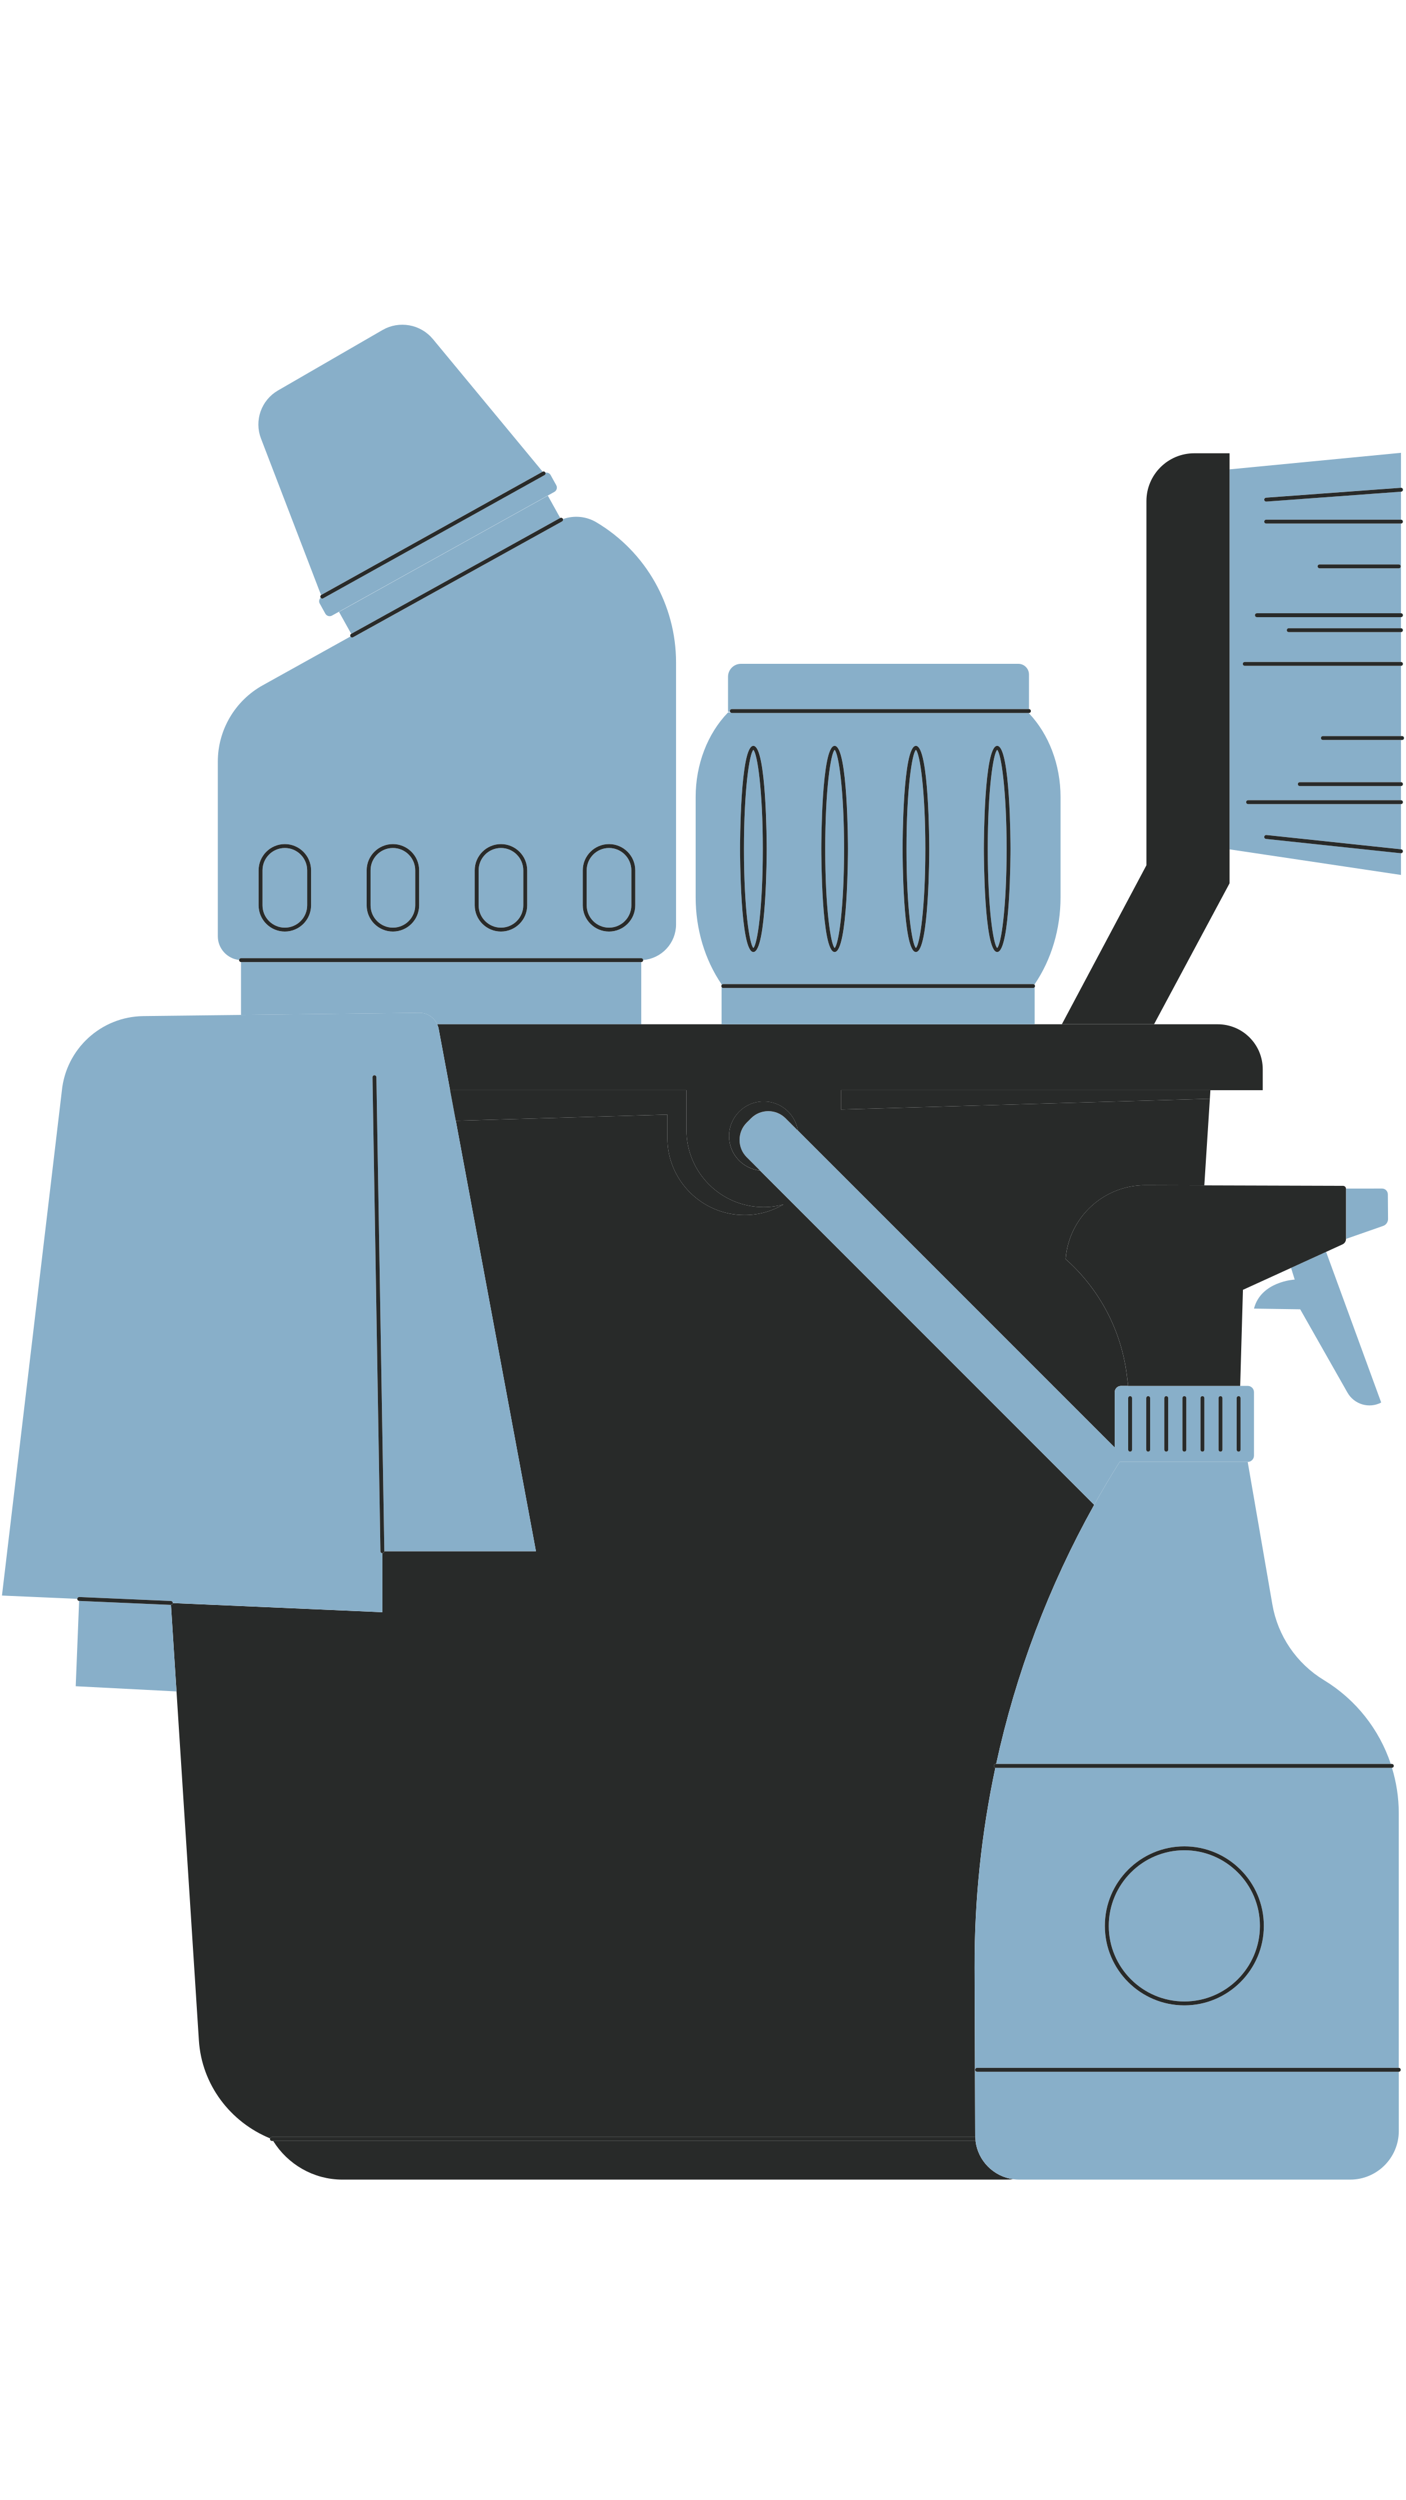 <svg xmlns="http://www.w3.org/2000/svg" xmlns:xlink="http://www.w3.org/1999/xlink" width="1080" viewBox="0 0 810 1440" height="1920" preserveAspectRatio="xMidYMid meet"><defs><clipPath id="2eecc7e7aa"><path d="M 98 589 L 728 589 L 728 1255.543 L 98 1255.543 Z M 98 589 " clip-rule="nonzero"></path></clipPath><clipPath id="7e102bc4c7"><path d="M 148 187 L 806 187 L 806 1255.543 L 148 1255.543 Z M 148 187 " clip-rule="nonzero"></path></clipPath></defs><rect x="-81" width="972" fill="#ffffff" y="-144" height="1728" fill-opacity="1"></rect><rect x="-81" width="972" fill="#ffffff" y="-144" height="1728" fill-opacity="1"></rect><path fill="#88afc9" d="M 151.23 521.406 L 151.23 501.266 C 151.23 494.168 157 488.398 164.098 488.398 C 171.195 488.398 176.961 494.168 176.961 501.266 L 176.961 521.406 C 176.961 528.504 171.195 534.273 164.098 534.273 C 157 534.273 151.23 528.504 151.23 521.406 Z M 137.758 552.883 C 130.863 552.141 125.477 546.305 125.477 539.207 L 125.477 438.695 C 125.477 420.398 135.391 403.547 151.391 394.668 L 201.883 366.594 C 202.086 366.957 202.469 367.18 202.871 367.18 C 203.055 367.18 203.258 367.137 203.414 367.047 L 323.82 300.309 C 324.316 300.039 324.496 299.477 324.316 298.957 C 330.648 296.703 337.723 297.312 343.602 300.828 C 372.059 317.77 389.477 348.434 389.477 381.555 L 389.477 532.426 C 389.477 543.238 381.117 552.094 370.504 552.93 C 370.461 552.344 369.988 551.891 369.402 551.891 L 138.863 551.891 C 138.277 551.848 137.805 552.297 137.758 552.883 Z M 335.738 521.406 C 335.738 529.742 342.52 536.523 350.859 536.523 C 359.195 536.523 365.977 529.742 365.977 521.406 L 365.977 501.266 C 365.977 492.926 359.195 486.145 350.859 486.145 C 342.52 486.145 335.738 492.926 335.738 501.266 Z M 241.469 501.266 C 241.469 492.926 234.688 486.145 226.352 486.145 C 218.016 486.145 211.23 492.926 211.23 501.266 L 211.23 521.406 C 211.23 529.742 218.016 536.523 226.352 536.523 C 234.688 536.523 241.469 529.742 241.469 521.406 Z M 303.723 501.266 C 303.723 492.926 296.941 486.145 288.605 486.145 C 280.266 486.145 273.484 492.926 273.484 501.266 L 273.484 521.406 C 273.484 529.742 280.266 536.523 288.605 536.523 C 296.941 536.523 303.723 529.742 303.723 521.406 Z M 148.977 521.406 C 148.977 529.742 155.762 536.523 164.098 536.523 C 172.434 536.523 179.215 529.742 179.215 521.406 L 179.215 501.266 C 179.215 492.926 172.434 486.145 164.098 486.145 C 155.762 486.145 148.977 492.926 148.977 501.266 Z M 226.352 488.398 C 219.254 488.398 213.484 494.168 213.484 501.266 L 213.484 521.406 C 213.484 528.504 219.254 534.273 226.352 534.273 C 233.449 534.273 239.215 528.504 239.215 521.406 L 239.215 501.266 C 239.215 494.168 233.449 488.398 226.352 488.398 Z M 350.859 534.273 C 357.953 534.273 363.723 528.504 363.723 521.406 L 363.723 501.266 C 363.723 494.168 357.953 488.398 350.859 488.398 C 343.762 488.398 337.992 494.168 337.992 501.266 L 337.992 521.406 C 337.992 528.504 343.781 534.273 350.859 534.273 Z M 288.605 488.398 C 281.508 488.398 275.738 494.168 275.738 501.266 L 275.738 521.406 C 275.738 528.504 281.508 534.273 288.605 534.273 C 295.703 534.273 301.469 528.504 301.469 521.406 L 301.469 501.266 C 301.469 494.168 295.703 488.398 288.605 488.398 Z M 251.879 589.926 L 369.422 589.926 L 369.422 554.098 L 138.863 554.098 C 138.863 554.098 138.84 554.098 138.84 554.098 L 138.84 584.562 L 241.582 583.324 C 246.086 583.277 250.074 585.957 251.879 589.926 Z M 322.738 298.305 L 315.617 285.484 L 195.301 352.402 L 202.332 365.039 Z M 322.738 298.305 " fill-opacity="1" fill-rule="nonzero"></path><g clip-path="url(#2eecc7e7aa)"><path fill="#282a29" d="M 583.898 1255.113 C 582.434 1255.246 580.945 1255.336 579.457 1255.336 L 197.352 1255.336 C 180.523 1255.336 165.695 1246.461 157.359 1233.031 L 561.996 1233.031 C 563.371 1244.543 572.43 1253.648 583.898 1255.113 Z M 596.043 589.926 L 251.855 589.926 C 252.215 590.734 252.531 591.57 252.688 592.469 L 259.289 627.891 L 395.445 627.891 L 395.445 650.734 C 395.445 675.316 415.363 695.234 439.945 695.234 C 443.91 695.234 447.742 694.672 451.414 693.68 C 444.812 697.555 437.152 699.809 428.949 699.809 C 404.367 699.809 384.453 679.891 384.453 655.309 L 384.453 641.949 L 262.582 645.508 L 308.746 893.418 L 221.418 893.418 C 221.418 894.027 220.922 894.547 220.312 894.547 C 220.312 894.547 220.289 894.547 220.289 894.547 L 220.289 928.543 L 99.547 923.273 C 99.523 923.859 99.051 924.309 98.484 924.332 L 101.684 974.191 L 114.574 1175.125 C 116.219 1200.789 132.758 1222.215 155.578 1231.566 C 155.738 1231.137 156.145 1230.801 156.641 1230.801 L 561.84 1230.801 C 561.84 1230.574 561.793 1230.352 561.793 1230.102 L 561.457 1133.398 C 561.32 1094.465 565.375 1055.848 573.422 1018.129 C 572.902 1018.016 572.52 1017.59 572.52 1017.047 C 572.52 1016.418 573.016 1015.922 573.645 1015.922 L 573.895 1015.922 C 585.227 963.828 604.199 913.516 630.355 866.695 L 437.852 674.191 C 427.824 673.133 420.004 664.66 420.004 654.34 C 420.004 643.324 428.949 634.379 439.969 634.379 C 449.926 634.379 458.152 641.656 459.66 651.188 L 642.188 833.711 L 642.188 801.828 C 642.188 799.824 643.809 798.203 645.812 798.203 L 649.938 798.203 L 649.125 791.758 C 645.859 766.027 633.332 742.348 613.887 725.156 C 615.758 701.07 635.875 682.527 660.031 682.594 L 693.805 682.707 L 697.004 632.824 L 484.488 639.02 L 484.488 627.891 L 727.465 627.891 L 727.465 615.836 C 727.465 601.527 715.863 589.926 701.555 589.926 Z M 596.043 589.926 " fill-opacity="1" fill-rule="nonzero"></path></g><g clip-path="url(#7e102bc4c7)"><path fill="#88afc9" d="M 314.223 272.258 C 315.395 272.031 316.609 272.504 317.219 273.609 L 320.465 279.469 C 321.207 280.82 320.734 282.531 319.383 283.297 L 191.27 354.539 C 189.918 355.285 188.207 354.812 187.438 353.461 L 184.195 347.602 C 183.562 346.477 183.836 345.121 184.734 344.242 C 184.961 344.535 185.277 344.738 185.637 344.738 C 185.816 344.738 186.02 344.695 186.176 344.605 L 313.727 273.609 C 314.199 273.34 314.402 272.773 314.223 272.258 Z M 184.961 342.734 C 185.004 342.711 185.027 342.668 185.074 342.621 L 312.602 271.648 L 249.422 195.312 C 242.301 186.707 230 184.5 220.336 190.086 L 160.133 224.898 C 150.512 230.461 146.363 242.199 150.352 252.566 Z M 421.629 408.367 L 592.797 408.367 L 592.797 388.473 C 592.797 385.07 590.047 382.32 586.645 382.32 L 426.879 382.32 C 422.754 382.32 419.418 385.656 419.418 389.781 L 419.418 409.969 L 420.57 409.969 C 420.5 409.832 420.457 409.676 420.457 409.516 C 420.5 408.887 421.02 408.367 421.629 408.367 Z M 745.875 736.961 C 745.875 736.961 726.477 737.93 722.418 753.68 L 749.051 754.086 L 776.27 802.055 C 780.145 808.883 788.75 811.43 795.711 807.777 L 763.965 720.988 L 743.777 730.203 Z M 775.457 713.531 L 796.816 706.07 C 798.531 705.484 799.656 703.863 799.656 702.062 L 799.543 687.844 C 799.52 686.02 798.035 684.531 796.207 684.531 L 775.48 684.555 L 775.48 713.531 Z M 682.312 1065.648 C 658.297 1065.648 638.762 1085.18 638.762 1109.199 C 638.762 1133.219 658.297 1152.73 682.312 1152.73 C 706.332 1152.73 725.844 1133.195 725.844 1109.199 C 725.844 1085.203 706.309 1065.648 682.312 1065.648 Z M 801.84 1018.172 C 801.863 1018.172 801.887 1018.152 801.91 1018.152 C 804.453 1026.488 805.828 1035.254 805.828 1044.219 L 805.828 1190.965 L 562.898 1190.965 C 562.266 1190.965 561.773 1191.461 561.773 1192.094 C 561.773 1192.723 562.266 1193.219 562.898 1193.219 L 805.852 1193.219 L 805.852 1227.309 C 805.852 1242.785 793.301 1255.336 777.824 1255.336 L 587.164 1255.336 C 586.059 1255.336 584.98 1255.246 583.898 1255.113 C 572.453 1253.625 563.395 1244.523 562.02 1233.031 C 561.93 1232.289 561.883 1231.543 561.863 1230.777 C 561.863 1230.551 561.816 1230.328 561.816 1230.078 L 561.48 1133.375 C 561.344 1094.441 565.398 1055.824 573.441 1018.105 C 573.512 1018.129 573.602 1018.152 573.668 1018.152 L 801.84 1018.152 Z M 728.098 1109.199 C 728.098 1083.941 707.547 1063.395 682.312 1063.395 C 657.055 1063.395 636.508 1083.941 636.508 1109.199 C 636.508 1134.457 657.055 1154.984 682.312 1154.984 C 707.547 1154.984 728.098 1134.457 728.098 1109.199 Z M 645.812 841.98 L 645.023 841.98 L 644.867 842.227 C 639.797 850.273 634.977 858.43 630.355 866.695 C 604.199 913.516 585.227 963.828 573.895 1015.922 L 801.234 1015.922 C 794.609 996.07 781.137 978.836 762.727 967.66 C 746.977 958.105 736.141 942.199 733.008 924.062 L 718.812 842.004 L 645.812 842.004 Z M 645.812 841.98 " fill-opacity="1" fill-rule="nonzero"></path></g><path fill="#88afc9" d="M 527.66 545.988 C 525.406 543.961 522.23 523.027 522.23 488.938 C 522.23 454.848 525.383 433.895 527.66 431.891 C 529.914 433.918 533.09 454.848 533.09 488.938 C 533.09 523.027 529.934 543.984 527.66 545.988 Z M 486.27 488.938 C 486.27 454.848 483.117 433.895 480.84 431.891 C 478.586 433.918 475.41 454.848 475.41 488.938 C 475.41 523.027 478.562 543.984 480.84 545.988 C 483.117 543.984 486.27 523.027 486.27 488.938 Z M 579.91 488.938 C 579.91 454.848 576.754 433.895 574.48 431.891 C 572.227 433.895 569.051 454.848 569.051 488.938 C 569.051 523.027 572.203 543.984 574.48 545.988 C 576.734 543.984 579.91 523.027 579.91 488.938 Z M 439.449 488.938 C 439.449 454.848 436.297 433.895 434.02 431.891 C 431.766 433.918 428.59 454.848 428.59 488.938 C 428.59 523.027 431.746 543.984 434.02 545.988 C 436.297 543.984 439.449 523.027 439.449 488.938 Z M 596.043 568.609 C 595.84 568.855 595.523 569.039 595.184 569.039 L 416.695 569.039 C 416.242 569.039 415.883 568.766 415.703 568.406 L 415.703 589.926 L 596.062 589.926 L 596.062 568.609 Z M 415.68 567.414 L 415.68 566.875 C 406.035 552.746 400.766 535.059 400.766 516.832 L 400.766 459.039 C 400.766 440.34 407.57 422.539 419.422 410.328 L 420.883 410.305 C 421.086 410.484 421.359 410.598 421.652 410.598 L 592.594 410.598 C 604.266 422.809 610.98 440.453 610.98 459.02 L 610.98 516.809 C 610.98 535.059 605.707 552.727 596.062 566.852 L 596.062 567.191 C 595.863 566.941 595.547 566.762 595.207 566.762 L 416.715 566.762 C 416.242 566.785 415.859 567.055 415.68 567.414 Z M 566.797 488.938 C 566.797 491.371 566.887 548.309 574.48 548.309 C 582.074 548.309 582.164 491.352 582.164 488.938 C 582.164 486.527 582.074 429.57 574.48 429.57 C 566.887 429.547 566.797 486.508 566.797 488.938 Z M 519.977 488.938 C 519.977 491.371 520.066 548.309 527.66 548.309 C 535.254 548.309 535.344 491.352 535.344 488.938 C 535.344 486.527 535.254 429.57 527.66 429.57 C 520.066 429.57 519.977 486.508 519.977 488.938 Z M 473.18 488.938 C 473.18 491.371 473.27 548.309 480.863 548.309 C 488.457 548.309 488.547 491.352 488.547 488.938 C 488.547 486.527 488.457 429.57 480.863 429.57 C 473.27 429.57 473.18 486.508 473.18 488.938 Z M 426.359 488.938 C 426.359 491.371 426.449 548.309 434.043 548.309 C 441.637 548.309 441.727 491.352 441.727 488.938 C 441.727 486.527 441.637 429.57 434.043 429.57 C 426.449 429.57 426.359 486.508 426.359 488.938 Z M 807.113 426.191 L 807.113 450.457 L 748.805 450.457 C 748.172 450.457 747.676 450.953 747.676 451.582 C 747.676 452.215 748.172 452.711 748.805 452.711 L 807.113 452.711 L 807.113 460.844 L 719.016 460.844 C 718.387 460.844 717.891 461.34 717.891 461.969 C 717.891 462.602 718.387 463.098 719.016 463.098 L 807.113 463.098 L 807.113 489.141 L 729.582 480.918 C 728.953 480.852 728.414 481.301 728.344 481.91 C 728.277 482.52 728.727 483.082 729.336 483.148 L 807 491.395 C 807.047 491.395 807.07 491.395 807.113 491.395 L 807.113 503.922 L 708.383 489.188 L 708.383 270.32 L 807.113 260.789 L 807.113 280.91 C 807.09 280.91 807.07 280.887 807.023 280.91 L 729.359 286.609 C 728.727 286.656 728.277 287.195 728.32 287.824 C 728.367 288.41 728.863 288.863 729.449 288.863 C 729.473 288.863 729.492 288.863 729.539 288.863 L 807.113 283.164 L 807.113 299.293 L 729.473 299.293 C 728.84 299.293 728.344 299.789 728.344 300.422 C 728.344 301.051 728.84 301.547 729.473 301.547 L 807.113 301.547 L 807.113 353.168 L 724.086 353.168 C 723.457 353.168 722.961 353.664 722.961 354.293 C 722.961 354.926 723.457 355.418 724.086 355.418 L 807.113 355.418 L 807.113 361.82 L 742.473 361.82 C 741.84 361.82 741.344 362.312 741.344 362.945 C 741.344 363.574 741.84 364.07 742.473 364.07 L 807.113 364.07 L 807.113 381.242 L 717.102 381.242 C 716.473 381.242 715.977 381.734 715.977 382.367 C 715.977 382.996 716.473 383.492 717.102 383.492 L 807.113 383.492 L 807.113 423.938 L 762.117 423.938 C 761.488 423.938 760.992 424.434 760.992 425.062 C 760.992 425.695 761.488 426.191 762.117 426.191 Z M 759.078 326.195 C 759.078 326.828 759.574 327.324 760.203 327.324 L 805.852 327.324 C 806.484 327.324 806.977 326.828 806.977 326.195 C 806.977 325.566 806.484 325.07 805.852 325.07 L 760.203 325.07 C 759.574 325.07 759.078 325.566 759.078 326.195 Z M 98.418 924.332 C 98.395 924.332 98.395 924.332 98.375 924.332 L 45.582 922.035 L 43.621 971.172 L 101.684 974.172 L 98.484 924.309 C 98.465 924.309 98.441 924.332 98.418 924.332 Z M 45.672 919.781 L 98.465 922.078 C 99.094 922.102 99.566 922.641 99.547 923.25 L 220.289 928.523 L 220.289 894.523 C 219.68 894.523 219.164 894.027 219.164 893.418 L 214.59 620.387 C 214.59 619.754 215.086 619.258 215.691 619.238 C 216.234 619.191 216.82 619.734 216.844 620.34 L 221.418 893.375 C 221.418 893.375 221.418 893.395 221.418 893.395 L 308.77 893.395 L 262.602 645.484 L 259.312 627.867 L 252.711 592.449 C 252.555 591.547 252.238 590.711 251.879 589.902 C 250.074 585.938 246.109 583.254 241.582 583.301 L 138.84 584.539 L 82.602 585.215 C 58.18 585.508 37.922 604.164 35.602 628.477 L 1.129 918.945 L 44.5 920.84 C 44.523 920.23 45.086 919.758 45.672 919.781 Z M 714.441 798.18 L 718.793 798.18 C 720.797 798.18 722.418 799.801 722.418 801.809 L 722.418 838.352 C 722.418 840.359 720.797 841.98 718.793 841.98 L 645.023 841.98 L 644.867 842.227 C 639.797 850.27 634.977 858.426 630.355 866.695 L 430.191 666.531 C 424.691 661.031 424.691 652.109 430.191 646.613 L 432.691 644.109 C 438.188 638.613 447.109 638.613 452.609 644.109 L 459.684 651.188 L 642.207 833.711 L 642.207 801.828 C 642.207 799.824 643.832 798.203 645.836 798.203 L 714.441 798.203 Z M 652.188 805.211 C 652.188 804.578 651.695 804.082 651.062 804.082 C 650.434 804.082 649.938 804.578 649.938 805.211 L 649.938 834.949 C 649.938 835.582 650.434 836.078 651.062 836.078 C 651.695 836.078 652.188 835.582 652.188 834.949 Z M 662.598 805.211 C 662.598 804.578 662.102 804.082 661.473 804.082 C 660.84 804.082 660.344 804.578 660.344 805.211 L 660.344 834.949 C 660.344 835.582 660.84 836.078 661.473 836.078 C 662.102 836.078 662.598 835.582 662.598 834.949 Z M 673.008 805.211 C 673.008 804.578 672.512 804.082 671.883 804.082 C 671.25 804.082 670.754 804.578 670.754 805.211 L 670.754 834.949 C 670.754 835.582 671.25 836.078 671.883 836.078 C 672.512 836.078 673.008 835.582 673.008 834.949 Z M 683.441 805.211 C 683.441 804.578 682.945 804.082 682.312 804.082 C 681.684 804.082 681.188 804.578 681.188 805.211 L 681.188 834.949 C 681.188 835.582 681.684 836.078 682.312 836.078 C 682.945 836.078 683.441 835.582 683.441 834.949 Z M 693.848 805.211 C 693.848 804.578 693.355 804.082 692.723 804.082 C 692.094 804.082 691.598 804.578 691.598 805.211 L 691.598 834.949 C 691.598 835.582 692.094 836.078 692.723 836.078 C 693.355 836.078 693.848 835.582 693.848 834.949 Z M 704.258 805.211 C 704.258 804.578 703.762 804.082 703.133 804.082 C 702.5 804.082 702.004 804.578 702.004 805.211 L 702.004 834.949 C 702.004 835.582 702.5 836.078 703.133 836.078 C 703.762 836.078 704.258 835.582 704.258 834.949 Z M 714.691 805.211 C 714.691 804.578 714.195 804.082 713.562 804.082 C 712.934 804.082 712.438 804.578 712.438 805.211 L 712.438 834.949 C 712.438 835.582 712.934 836.078 713.562 836.078 C 714.195 836.078 714.691 835.582 714.691 834.949 Z M 714.691 805.211 " fill-opacity="1" fill-rule="nonzero"></path><path fill="#282a29" d="M 350.859 536.523 C 359.195 536.523 365.977 529.742 365.977 521.406 L 365.977 501.266 C 365.977 492.926 359.195 486.145 350.859 486.145 C 342.52 486.145 335.738 492.926 335.738 501.266 L 335.738 521.406 C 335.738 529.742 342.52 536.523 350.859 536.523 Z M 337.992 501.266 C 337.992 494.168 343.762 488.398 350.859 488.398 C 357.953 488.398 363.723 494.168 363.723 501.266 L 363.723 521.406 C 363.723 528.504 357.953 534.273 350.859 534.273 C 343.762 534.273 337.992 528.504 337.992 521.406 Z M 288.605 486.145 C 280.266 486.145 273.484 492.926 273.484 501.266 L 273.484 521.406 C 273.484 529.742 280.266 536.523 288.605 536.523 C 296.941 536.523 303.723 529.742 303.723 521.406 L 303.723 501.266 C 303.723 492.926 296.941 486.145 288.605 486.145 Z M 301.469 521.406 C 301.469 528.504 295.703 534.273 288.605 534.273 C 281.508 534.273 275.738 528.504 275.738 521.406 L 275.738 501.266 C 275.738 494.168 281.508 488.398 288.605 488.398 C 295.703 488.398 301.469 494.168 301.469 501.266 Z M 226.352 486.145 C 218.016 486.145 211.23 492.926 211.23 501.266 L 211.23 521.406 C 211.23 529.742 218.016 536.523 226.352 536.523 C 234.688 536.523 241.469 529.742 241.469 521.406 L 241.469 501.266 C 241.469 492.926 234.688 486.145 226.352 486.145 Z M 239.215 521.406 C 239.215 528.504 233.449 534.273 226.352 534.273 C 219.254 534.273 213.484 528.504 213.484 521.406 L 213.484 501.266 C 213.484 494.168 219.254 488.398 226.352 488.398 C 233.449 488.398 239.215 494.168 239.215 501.266 Z M 164.098 536.523 C 172.434 536.523 179.215 529.742 179.215 521.406 L 179.215 501.266 C 179.215 492.926 172.434 486.145 164.098 486.145 C 155.762 486.145 148.977 492.926 148.977 501.266 L 148.977 521.406 C 148.977 529.742 155.762 536.523 164.098 536.523 Z M 151.23 501.266 C 151.23 494.168 157 488.398 164.098 488.398 C 171.195 488.398 176.961 494.168 176.961 501.266 L 176.961 521.406 C 176.961 528.504 171.195 534.273 164.098 534.273 C 157 534.273 151.23 528.504 151.23 521.406 Z M 138.863 554.098 C 138.863 554.098 138.84 554.098 138.863 554.098 C 138.23 554.078 137.734 553.582 137.734 552.973 C 137.734 552.949 137.758 552.926 137.758 552.883 C 137.805 552.297 138.277 551.848 138.863 551.848 L 369.422 551.848 C 370.008 551.848 370.48 552.32 370.527 552.883 C 370.527 552.906 370.551 552.93 370.551 552.973 C 370.551 553.605 370.055 554.098 369.422 554.098 Z M 201.883 366.594 C 201.59 366.055 201.77 365.355 202.309 365.062 L 322.715 298.324 C 323.258 298.031 323.957 298.215 324.25 298.777 C 324.27 298.844 324.293 298.891 324.316 298.957 C 324.496 299.453 324.293 300.039 323.82 300.309 L 203.414 367.023 C 203.234 367.113 203.055 367.16 202.871 367.16 C 202.469 367.18 202.086 366.957 201.883 366.594 Z M 185.074 342.645 L 312.602 271.672 L 312.621 271.672 C 313.164 271.379 313.863 271.559 314.152 272.098 C 314.176 272.168 314.199 272.211 314.223 272.281 C 314.402 272.797 314.223 273.359 313.727 273.633 L 186.176 344.605 C 185.996 344.695 185.816 344.738 185.637 344.738 C 185.277 344.738 184.961 344.559 184.734 344.242 C 184.711 344.199 184.668 344.199 184.645 344.152 C 184.375 343.66 184.531 343.051 184.961 342.734 C 185.004 342.711 185.027 342.668 185.074 342.645 Z M 415.68 568.406 C 415.613 568.25 415.543 568.09 415.543 567.91 C 415.543 567.73 415.59 567.574 415.68 567.414 C 415.859 567.055 416.242 566.785 416.672 566.785 L 595.164 566.785 C 595.523 566.785 595.816 566.965 596.02 567.211 C 596.176 567.414 596.289 567.641 596.289 567.91 C 596.289 568.18 596.176 568.406 596.02 568.609 C 595.816 568.855 595.5 569.039 595.164 569.039 L 416.672 569.039 C 416.242 569.039 415.859 568.789 415.68 568.406 Z M 421.629 410.621 C 421.336 410.621 421.066 410.508 420.863 410.328 C 420.75 410.215 420.66 410.102 420.59 409.969 C 420.523 409.832 420.48 409.676 420.48 409.516 C 420.48 408.887 420.973 408.391 421.605 408.391 L 592.773 408.391 C 593.406 408.391 593.902 408.887 593.902 409.516 C 593.902 410.148 593.406 410.645 592.773 410.645 L 421.629 410.645 Z M 434.02 548.309 C 441.613 548.309 441.703 491.352 441.703 488.938 C 441.703 486.527 441.613 429.57 434.02 429.57 C 426.426 429.57 426.336 486.527 426.336 488.938 C 426.336 491.352 426.449 548.309 434.02 548.309 Z M 434.02 431.891 C 436.273 433.918 439.449 454.848 439.449 488.938 C 439.449 523.027 436.297 543.984 434.02 545.988 C 431.766 543.961 428.59 523.027 428.59 488.938 C 428.59 454.848 431.766 433.895 434.02 431.891 Z M 480.84 548.309 C 488.434 548.309 488.523 491.352 488.523 488.938 C 488.523 486.527 488.434 429.57 480.84 429.57 C 473.246 429.57 473.156 486.527 473.156 488.938 C 473.156 491.352 473.246 548.309 480.84 548.309 Z M 480.84 431.891 C 483.094 433.918 486.27 454.848 486.27 488.938 C 486.27 523.027 483.117 543.984 480.84 545.988 C 478.586 543.961 475.41 523.027 475.41 488.938 C 475.41 454.848 478.586 433.895 480.84 431.891 Z M 574.48 548.309 C 582.074 548.309 582.164 491.352 582.164 488.938 C 582.164 486.527 582.074 429.57 574.48 429.57 C 566.887 429.57 566.797 486.527 566.797 488.938 C 566.797 491.352 566.887 548.309 574.48 548.309 Z M 574.48 431.891 C 576.734 433.895 579.91 454.848 579.91 488.938 C 579.91 523.027 576.754 543.984 574.48 545.988 C 572.227 543.961 569.051 523.027 569.051 488.938 C 569.051 454.848 572.203 433.895 574.48 431.891 Z M 527.66 548.309 C 535.254 548.309 535.344 491.352 535.344 488.938 C 535.344 486.527 535.254 429.57 527.66 429.57 C 520.066 429.57 519.977 486.527 519.977 488.938 C 519.977 491.352 520.066 548.309 527.66 548.309 Z M 527.66 431.891 C 529.914 433.918 533.09 454.848 533.09 488.938 C 533.09 523.027 529.934 543.984 527.66 545.988 C 525.406 543.961 522.23 523.027 522.23 488.938 C 522.23 454.848 525.406 433.895 527.66 431.891 Z M 708.359 270.32 L 708.359 508.723 L 664.852 589.902 L 611.746 589.902 L 660.457 498.336 L 660.457 288.613 C 660.457 273.406 672.805 261.059 688.016 261.059 L 708.359 261.059 Z M 807.023 280.93 C 807.047 280.93 807.07 280.93 807.113 280.93 C 807.699 280.93 808.195 281.359 808.238 281.969 C 808.285 282.598 807.812 283.141 807.203 283.184 L 807.113 283.184 L 729.539 288.887 C 729.516 288.887 729.492 288.887 729.449 288.887 C 728.863 288.887 728.367 288.434 728.32 287.848 C 728.277 287.219 728.75 286.676 729.359 286.633 Z M 729.449 299.293 L 807.09 299.293 C 807.723 299.293 808.219 299.789 808.219 300.422 C 808.219 301.051 807.723 301.547 807.09 301.547 L 729.449 301.547 C 728.816 301.547 728.32 301.051 728.32 300.422 C 728.32 299.789 728.84 299.293 729.449 299.293 Z M 742.449 361.82 L 807.09 361.82 C 807.723 361.82 808.219 362.312 808.219 362.945 C 808.219 363.574 807.723 364.07 807.09 364.07 L 742.449 364.07 C 741.816 364.07 741.324 363.574 741.324 362.945 C 741.324 362.312 741.84 361.82 742.449 361.82 Z M 759.078 326.195 C 759.078 325.566 759.574 325.07 760.203 325.07 L 805.852 325.07 C 806.484 325.07 806.977 325.566 806.977 326.195 C 806.977 326.828 806.484 327.324 805.852 327.324 L 760.203 327.324 C 759.574 327.324 759.078 326.805 759.078 326.195 Z M 762.117 423.938 L 807.746 423.938 C 808.375 423.938 808.871 424.434 808.871 425.062 C 808.871 425.695 808.375 426.191 807.746 426.191 L 762.117 426.191 C 761.488 426.191 760.992 425.695 760.992 425.062 C 760.992 424.434 761.488 423.938 762.117 423.938 Z M 724.086 353.188 L 807.113 353.188 C 807.746 353.188 808.238 353.684 808.238 354.316 C 808.238 354.945 807.746 355.441 807.113 355.441 L 724.086 355.441 C 723.457 355.441 722.961 354.945 722.961 354.316 C 722.961 353.684 723.457 353.188 724.086 353.188 Z M 717.102 381.242 L 807.113 381.242 C 807.746 381.242 808.238 381.734 808.238 382.367 C 808.238 382.996 807.746 383.492 807.113 383.492 L 717.102 383.492 C 716.473 383.492 715.977 382.996 715.977 382.367 C 715.977 381.734 716.473 381.242 717.102 381.242 Z M 748.805 450.48 L 807.113 450.48 C 807.746 450.48 808.238 450.973 808.238 451.605 C 808.238 452.234 807.746 452.73 807.113 452.73 L 748.805 452.73 C 748.172 452.73 747.676 452.234 747.676 451.605 C 747.676 450.973 748.172 450.48 748.805 450.48 Z M 719.016 460.867 L 807.113 460.867 C 807.746 460.867 808.238 461.359 808.238 461.992 C 808.238 462.621 807.746 463.117 807.113 463.117 L 719.016 463.117 C 718.387 463.117 717.891 462.621 717.891 461.992 C 717.891 461.359 718.387 460.867 719.016 460.867 Z M 729.582 480.918 L 807.113 489.141 L 807.227 489.164 C 807.836 489.23 808.285 489.797 808.219 490.402 C 808.148 490.988 807.676 491.418 807.09 491.418 C 807.047 491.418 807.023 491.418 806.977 491.418 L 729.312 483.172 C 728.707 483.105 728.254 482.539 728.32 481.934 C 728.414 481.301 728.953 480.852 729.582 480.918 Z M 561.996 1233.055 L 156.641 1233.055 C 156.008 1233.055 155.512 1232.559 155.512 1231.926 C 155.512 1231.793 155.535 1231.68 155.578 1231.566 C 155.738 1231.137 156.145 1230.801 156.641 1230.801 L 561.84 1230.801 C 561.863 1231.543 561.906 1232.309 561.996 1233.055 Z M 697.32 627.891 L 697.004 632.824 L 484.488 639.02 L 484.488 627.891 Z M 262.582 645.508 L 259.289 627.891 L 395.445 627.891 L 395.445 650.734 C 395.445 675.316 415.363 695.234 439.945 695.234 C 443.91 695.234 447.742 694.672 451.414 693.68 C 444.812 697.555 437.152 699.809 428.949 699.809 C 404.367 699.809 384.453 679.891 384.453 655.309 L 384.453 641.949 Z M 430.191 666.508 L 437.852 674.168 C 427.824 673.109 420.004 664.637 420.004 654.316 C 420.004 643.301 428.949 634.355 439.969 634.355 C 449.926 634.355 458.152 641.633 459.66 651.164 L 452.586 644.09 C 447.09 638.59 438.164 638.59 432.668 644.09 L 430.168 646.59 C 424.691 652.086 424.691 661.008 430.191 666.508 Z M 221.418 893.395 C 221.418 894.027 220.922 894.523 220.312 894.547 C 220.312 894.547 220.289 894.547 220.289 894.547 C 219.68 894.547 219.164 894.051 219.164 893.441 L 214.59 620.41 C 214.59 619.777 215.086 619.281 215.691 619.258 C 216.234 619.215 216.82 619.754 216.844 620.363 Z M 98.375 924.332 L 45.582 922.035 C 44.953 922.012 44.48 921.469 44.5 920.863 C 44.523 920.23 45.086 919.781 45.672 919.781 L 98.465 922.078 C 99.094 922.102 99.566 922.641 99.547 923.25 C 99.523 923.836 99.051 924.285 98.484 924.309 C 98.465 924.309 98.441 924.332 98.418 924.332 C 98.395 924.332 98.395 924.332 98.375 924.332 Z M 660.031 682.594 L 693.805 682.707 L 773.723 682.977 C 774.668 682.977 775.434 683.742 775.434 684.711 L 775.434 713.551 C 775.434 714.902 774.645 716.121 773.43 716.684 L 763.965 721.012 L 743.777 730.227 L 716.066 742.867 L 714.465 798.203 L 649.957 798.203 L 649.148 791.758 C 645.879 766.027 633.352 742.348 613.91 725.156 C 615.758 701.07 635.875 682.504 660.031 682.594 Z M 714.691 805.211 L 714.691 834.949 C 714.691 835.582 714.195 836.078 713.562 836.078 C 712.934 836.078 712.438 835.582 712.438 834.949 L 712.438 805.211 C 712.438 804.578 712.934 804.082 713.562 804.082 C 714.195 804.082 714.691 804.578 714.691 805.211 Z M 704.258 805.211 L 704.258 834.949 C 704.258 835.582 703.762 836.078 703.133 836.078 C 702.5 836.078 702.004 835.582 702.004 834.949 L 702.004 805.211 C 702.004 804.578 702.5 804.082 703.133 804.082 C 703.762 804.082 704.258 804.578 704.258 805.211 Z M 693.848 805.211 L 693.848 834.949 C 693.848 835.582 693.355 836.078 692.723 836.078 C 692.094 836.078 691.598 835.582 691.598 834.949 L 691.598 805.211 C 691.598 804.578 692.094 804.082 692.723 804.082 C 693.355 804.082 693.848 804.578 693.848 805.211 Z M 683.441 805.211 L 683.441 834.949 C 683.441 835.582 682.945 836.078 682.312 836.078 C 681.684 836.078 681.188 835.582 681.188 834.949 L 681.188 805.211 C 681.188 804.578 681.684 804.082 682.312 804.082 C 682.945 804.082 683.441 804.578 683.441 805.211 Z M 673.008 805.211 L 673.008 834.949 C 673.008 835.582 672.512 836.078 671.883 836.078 C 671.25 836.078 670.754 835.582 670.754 834.949 L 670.754 805.211 C 670.754 804.578 671.25 804.082 671.883 804.082 C 672.512 804.082 673.008 804.578 673.008 805.211 Z M 662.598 805.211 L 662.598 834.949 C 662.598 835.582 662.102 836.078 661.473 836.078 C 660.84 836.078 660.344 835.582 660.344 834.949 L 660.344 805.211 C 660.344 804.578 660.84 804.082 661.473 804.082 C 662.102 804.082 662.598 804.578 662.598 805.211 Z M 652.188 805.211 L 652.188 834.949 C 652.188 835.582 651.695 836.078 651.062 836.078 C 650.434 836.078 649.938 835.582 649.938 834.949 L 649.938 805.211 C 649.938 804.578 650.434 804.082 651.062 804.082 C 651.695 804.082 652.188 804.578 652.188 805.211 Z M 801.254 1015.922 L 801.84 1015.922 C 802.473 1015.922 802.969 1016.418 802.969 1017.047 C 802.969 1017.633 802.496 1018.105 801.91 1018.152 C 801.887 1018.152 801.863 1018.172 801.84 1018.172 L 573.645 1018.172 C 573.555 1018.172 573.488 1018.152 573.422 1018.129 C 572.902 1018.016 572.52 1017.59 572.52 1017.047 C 572.52 1016.418 573.016 1015.922 573.645 1015.922 Z M 805.852 1190.965 C 806.484 1190.965 806.977 1191.461 806.977 1192.09 C 806.977 1192.723 806.484 1193.219 805.852 1193.219 L 562.898 1193.219 C 562.266 1193.219 561.773 1192.723 561.773 1192.09 C 561.773 1191.461 562.266 1190.965 562.898 1190.965 Z M 682.312 1063.395 C 657.055 1063.395 636.508 1083.941 636.508 1109.199 C 636.508 1134.457 657.055 1154.984 682.312 1154.984 C 707.57 1154.984 728.098 1134.434 728.098 1109.199 C 728.098 1083.941 707.547 1063.395 682.312 1063.395 Z M 682.312 1152.73 C 658.297 1152.73 638.762 1133.195 638.762 1109.199 C 638.762 1085.203 658.297 1065.648 682.312 1065.648 C 706.332 1065.648 725.844 1085.18 725.844 1109.199 C 725.844 1133.219 706.309 1152.73 682.312 1152.73 Z M 682.312 1152.73 " fill-opacity="1" fill-rule="nonzero"></path></svg>
